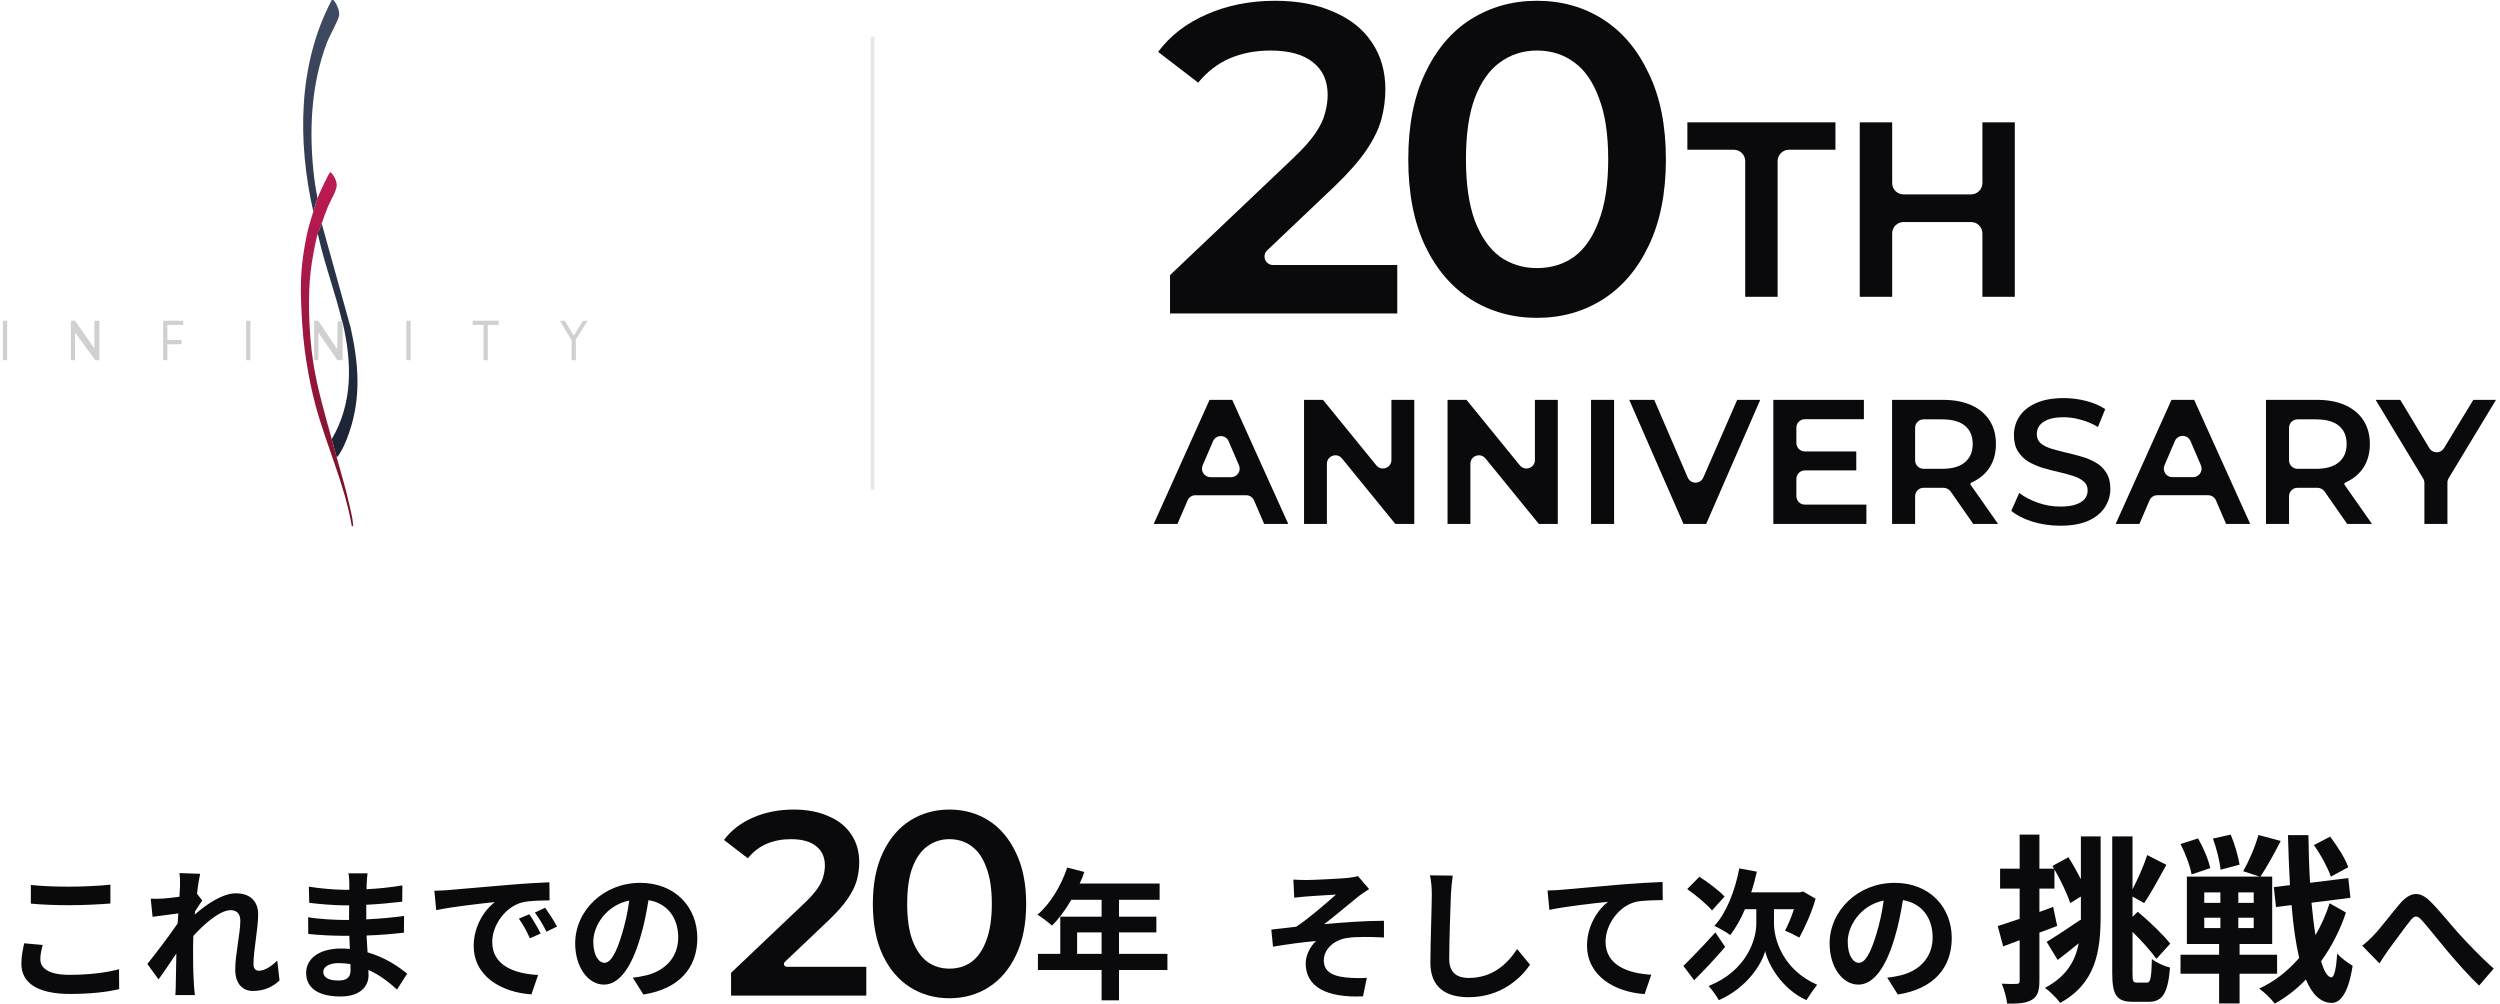 <svg width="722" height="290" viewBox="0 0 722 290" fill="none" xmlns="http://www.w3.org/2000/svg">
<path d="M0.845 92.631H2.061V104.027H0.845V92.631Z" fill="#D0D0D0"/>
<path d="M27.25 100.632V92.631H28.706V104.027H27.532L21.68 96.024V104.027H20.467V92.631H21.68L27.25 100.632Z" fill="#D0D0D0"/>
<path d="M52.929 92.631V93.843H48.327V98.207H52.444V99.419H48.327V104.027H47.117V92.631H52.929Z" fill="#D0D0D0"/>
<path d="M165.094 98.329L161.703 92.631C162.124 92.631 163.146 92.655 163.146 92.655L165.694 96.906L168.362 92.655L169.697 92.631L166.303 98.088V104.03H165.092V98.331L165.094 98.329Z" fill="#D0D0D0"/>
<path d="M144.016 92.631L144.019 93.843H140.867V104.027H139.657V93.843H136.505L136.508 92.631H144.016Z" fill="#D0D0D0"/>
<path d="M72.309 92.631H71.098V104.03H72.309V92.631Z" fill="#D0D0D0"/>
<path d="M118.58 92.631H117.369V104.03H118.58V92.631Z" fill="#D0D0D0"/>
<path d="M98.958 93.115V104.028H97.428L91.932 96.025V104.028H90.722V92.629H91.932L97.384 100.877L97.5 92.77L98.856 92.777C98.876 92.865 98.905 92.886 98.958 93.115Z" fill="#D0D0D0"/>
<path d="M97.259 132.16H97.257L97.258 132.158L97.259 132.16ZM101.257 94.568C103.559 104.935 104.365 114.524 100.896 124.767C100.049 127.268 98.921 130.094 97.258 132.158C96.778 130.396 96.281 128.565 95.806 126.824C101.98 116.319 101.634 104.646 98.955 93.116C98.902 92.891 98.754 92.624 98.732 92.536C96.776 84.331 93.707 76.282 91.929 68.138C91.9 67.999 91.818 67.761 91.696 67.519C92.182 66.537 92.546 65.532 92.898 64.502L101.257 94.568ZM96.292 0.002C97.199 1.034 98.133 3.029 97.942 4.423C97.747 5.839 95.13 10.422 94.417 12.31C89.698 24.774 89.184 38.35 90.754 51.502C90.982 53.413 91.346 55.342 91.692 57.231C91.275 58.332 90.86 59.92 90.482 61.11C85.909 40.905 85.974 18.649 95.812 0H96.297L96.292 0.002Z" fill="url(#paint0_linear_4196_1518)"/>
<path d="M90.479 104.764C91.665 112.278 93.815 119.536 95.809 126.832C96.284 128.573 96.782 130.402 97.262 132.168C98.448 136.523 99.805 140.844 100.778 145.26C101.163 147.008 101.869 149.678 101.956 151.378C101.973 151.72 102.136 151.924 101.624 152.051C99.567 139.868 94.181 128.586 91.032 116.699C90.001 112.806 89.178 108.742 88.54 104.764H90.479ZM95.448 49.721C96.377 50.52 97.134 52.043 97.244 53.265C97.384 54.851 95.48 57.845 94.8 59.494C94.121 61.143 93.49 62.798 92.912 64.488L92.903 64.508C92.551 65.537 92.306 66.189 91.755 67.595C91.602 67.987 91.477 68.522 91.45 68.629V68.626C90.809 71.305 90.091 75.332 89.753 78.084H89.751C89.279 81.93 89.189 86.324 89.266 90.204H89.269C89.364 94.918 89.746 100.109 90.479 104.755H88.54C87.745 99.799 87.325 95.221 87.087 90.207H87.085C86.894 86.156 86.755 82.17 87.085 78.082H87.09C87.355 74.818 87.881 71.348 88.543 68.141H88.544C89.034 65.769 89.75 63.416 90.482 61.112C90.86 59.922 91.276 58.334 91.693 57.233C92.042 56.313 94.981 49.722 95.448 49.721Z" fill="url(#paint1_linear_4196_1518)"/>
<line x1="251.978" y1="10.627" x2="251.978" y2="141.424" stroke="#E7E7E7" stroke-width="1.065"/>
<path d="M443.846 91.795C436.809 91.795 430.45 90.014 424.769 86.453C419.173 82.892 414.764 77.72 411.542 70.937C408.32 64.069 406.709 55.76 406.709 46.01C406.709 36.259 408.32 27.992 411.542 21.209C414.764 14.342 419.173 9.127 424.769 5.566C430.45 2.005 436.809 0.225 443.846 0.225C450.968 0.225 457.327 2.005 462.923 5.566C468.519 9.127 472.928 14.342 476.15 21.209C479.457 27.992 481.11 36.259 481.11 46.01C481.11 55.76 479.457 64.069 476.15 70.937C472.928 77.72 468.519 82.892 462.923 86.453C457.327 90.014 450.968 91.795 443.846 91.795ZM443.846 77.423C448.001 77.423 451.604 76.321 454.657 74.117C457.709 71.827 460.083 68.351 461.779 63.688C463.559 59.025 464.45 53.132 464.45 46.01C464.45 38.803 463.559 32.91 461.779 28.332C460.083 23.668 457.709 20.234 454.657 18.03C451.604 15.741 448.001 14.596 443.846 14.596C439.861 14.596 436.3 15.741 433.163 18.03C430.111 20.234 427.694 23.668 425.914 28.332C424.218 32.91 423.37 38.803 423.37 46.01C423.37 53.132 424.218 59.025 425.914 63.688C427.694 68.351 430.111 71.827 433.163 74.117C436.3 76.321 439.861 77.423 443.846 77.423Z" fill="#0A090C"/>
<path d="M337.902 90.523V79.458L373.258 45.883C376.226 43.084 378.43 40.626 379.871 38.506C381.313 36.386 382.245 34.436 382.669 32.656C383.178 30.79 383.432 29.052 383.432 27.441C383.432 23.372 382.033 20.234 379.236 18.03C376.438 15.741 372.325 14.596 366.899 14.596C362.575 14.596 358.632 15.359 355.071 16.885C351.595 18.412 348.585 20.743 346.041 23.88L334.468 14.978C337.944 10.314 342.607 6.711 348.458 4.167C354.393 1.539 361.006 0.225 368.298 0.225C374.742 0.225 380.338 1.284 385.086 3.404C389.919 5.439 393.607 8.364 396.151 12.18C398.779 15.995 400.093 20.531 400.093 25.788C400.093 28.671 399.712 31.553 398.949 34.436C398.186 37.234 396.744 40.202 394.624 43.339C392.505 46.476 389.41 49.995 385.34 53.895L365.96 72.302C364.353 73.828 365.433 76.533 367.648 76.533H403.527V90.523H337.902Z" fill="#0A090C"/>
<path d="M581.877 35.332H572.518V52.867C572.518 54.673 571.054 56.137 569.248 56.137H549.728C547.922 56.137 546.458 54.673 546.458 52.867V35.332H537.099V85.724H546.458V67.398C546.458 65.592 547.922 64.128 549.728 64.128H569.248C571.054 64.128 572.518 65.592 572.518 67.398V85.724H581.877V35.332Z" fill="#0A090C"/>
<path d="M504.016 85.724V46.521C504.016 44.715 502.552 43.251 500.747 43.251H487.315V35.332H530.077V43.251H516.645C514.839 43.251 513.375 44.715 513.375 46.521V85.724H504.016Z" fill="#0A090C"/>
<path d="M699.81 138.188C700.041 138.571 700.164 139.009 700.164 139.456V151.314H706.819V139.372C706.819 138.924 706.941 138.486 707.172 138.103L720.845 115.479H714.293L705.809 129.447C704.852 131.023 702.563 131.019 701.612 129.439L693.201 115.479H686.086L699.81 138.188Z" fill="#0A090C"/>
<path d="M654.415 115.479V151.314H661.07V143.323C661.07 141.969 662.168 140.871 663.522 140.871H669.158C669.173 140.871 669.188 140.871 669.203 140.871C670.048 140.87 670.853 141.258 671.336 141.951L677.861 151.314H685.028L677.114 140.021C676.96 139.801 677.052 139.494 677.298 139.386C679.584 138.362 681.342 136.912 682.571 135.035C683.799 133.124 684.414 130.854 684.414 128.226C684.414 125.598 683.799 123.329 682.571 121.418C681.342 119.507 679.584 118.039 677.298 117.015C675.045 115.991 672.332 115.479 669.158 115.479H654.415ZM663.522 135.393C662.168 135.393 661.07 134.295 661.07 132.941V123.563C661.07 122.209 662.168 121.111 663.522 121.111H668.851C671.786 121.111 673.987 121.725 675.455 122.954C676.957 124.182 677.707 125.94 677.707 128.226C677.707 130.479 676.957 132.236 675.455 133.499C673.987 134.762 671.786 135.393 668.851 135.393H663.522Z" fill="#0A090C"/>
<path d="M627.128 115.479L611.002 151.314H617.862L620.774 144.509C621.16 143.606 622.047 143.021 623.029 143.021H637.718C638.698 143.021 639.584 143.605 639.971 144.506L642.895 151.314H649.857L633.681 115.479H627.128ZM628.105 127.376C628.953 125.394 631.762 125.392 632.613 127.373L635.622 134.379C636.317 135.998 635.13 137.799 633.369 137.799H627.362C625.602 137.799 624.415 136 625.107 134.382L628.105 127.376Z" fill="#0A090C"/>
<path d="M594.983 151.826C592.185 151.826 589.506 151.434 586.946 150.649C584.386 149.83 582.356 148.789 580.854 147.526L583.158 142.356C584.591 143.482 586.366 144.42 588.482 145.171C590.598 145.922 592.765 146.297 594.983 146.297C596.86 146.297 598.379 146.093 599.539 145.683C600.7 145.274 601.553 144.728 602.099 144.045C602.645 143.328 602.918 142.526 602.918 141.639C602.918 140.547 602.525 139.677 601.74 139.028C600.956 138.346 599.932 137.817 598.669 137.441C597.44 137.032 596.058 136.656 594.522 136.315C593.021 135.974 591.502 135.581 589.966 135.138C588.465 134.66 587.082 134.062 585.82 133.346C584.591 132.595 583.584 131.605 582.799 130.377C582.014 129.148 581.622 127.578 581.622 125.667C581.622 123.722 582.134 121.947 583.158 120.343C584.216 118.705 585.803 117.408 587.919 116.452C590.069 115.463 592.782 114.968 596.058 114.968C598.208 114.968 600.341 115.241 602.457 115.787C604.573 116.333 606.416 117.118 607.986 118.142L605.887 123.312C604.283 122.357 602.628 121.657 600.921 121.213C599.215 120.735 597.577 120.497 596.007 120.497C594.164 120.497 592.662 120.718 591.502 121.162C590.376 121.606 589.54 122.186 588.994 122.903C588.482 123.619 588.226 124.438 588.226 125.36C588.226 126.452 588.601 127.339 589.352 128.022C590.137 128.67 591.144 129.182 592.372 129.558C593.635 129.933 595.034 130.308 596.57 130.684C598.106 131.025 599.625 131.418 601.126 131.861C602.662 132.305 604.044 132.885 605.273 133.602C606.536 134.318 607.542 135.291 608.293 136.52C609.078 137.748 609.471 139.301 609.471 141.178C609.471 143.089 608.942 144.864 607.884 146.502C606.86 148.106 605.273 149.403 603.123 150.393C600.973 151.348 598.259 151.826 594.983 151.826Z" fill="#0A090C"/>
<path fill-rule="evenodd" clip-rule="evenodd" d="M546.43 151.314V115.479H561.173C564.347 115.479 567.06 115.991 569.313 117.015C571.599 118.039 573.357 119.507 574.585 121.418C575.814 123.329 576.428 125.598 576.428 128.226C576.428 130.854 575.814 133.124 574.585 135.035C573.357 136.912 571.599 138.362 569.313 139.386C569.066 139.494 568.974 139.801 569.129 140.021L577.043 151.314H569.876L563.351 141.951C562.868 141.258 562.063 140.87 561.218 140.871C561.203 140.871 561.188 140.871 561.173 140.871H555.537C554.183 140.871 553.085 141.969 553.085 143.323V151.314H546.43ZM567.47 133.499C566.002 134.762 563.801 135.393 560.866 135.393H555.537C554.183 135.393 553.085 134.295 553.085 132.941V123.563C553.085 122.209 554.183 121.111 555.537 121.111H560.866C563.801 121.111 566.002 121.725 567.47 122.954C568.971 124.182 569.722 125.94 569.722 128.226C569.722 130.479 568.971 132.236 567.47 133.499Z" fill="#0A090C"/>
<path d="M521.243 130.376C519.889 130.376 518.791 129.278 518.791 127.924V123.512C518.791 122.157 519.889 121.059 521.243 121.059H538.295V115.479H512.135V151.314H539.012V145.734H521.243C519.889 145.734 518.791 144.636 518.791 143.282V138.306C518.791 136.952 519.889 135.854 521.243 135.854H536.094V130.376H521.243Z" fill="#0A090C"/>
<path d="M470.522 115.479L486.187 151.314H492.74L508.353 115.479H501.698L491.914 137.919C491.056 139.886 488.264 139.881 487.414 137.91L477.74 115.479H470.522Z" fill="#0A090C"/>
<path d="M459.493 151.314V115.479H466.148V151.314H459.493Z" fill="#0A090C"/>
<path d="M424.652 133.947C424.652 131.64 427.549 130.609 429.006 132.398L444.413 151.314H449.89V115.479H443.286V132.846C443.286 135.154 440.39 136.184 438.933 134.395L423.526 115.479H418.049V151.314H424.652V133.947Z" fill="#0A090C"/>
<path d="M376.605 115.479V151.314H383.209V133.947C383.209 131.64 386.106 130.609 387.563 132.398L402.969 151.314H408.447V115.479H401.843V132.846C401.843 135.154 398.946 136.184 397.489 134.395L382.083 115.479H376.605Z" fill="#0A090C"/>
<path fill-rule="evenodd" clip-rule="evenodd" d="M349.319 115.479L333.193 151.314H340.053L342.978 144.51C343.366 143.609 344.251 143.026 345.231 143.026H359.911C360.891 143.026 361.777 143.61 362.164 144.511L365.086 151.314H372.048L355.871 115.479H349.319ZM354.829 127.431C353.979 125.452 351.173 125.451 350.322 127.43L347.33 134.388C346.634 136.007 347.821 137.809 349.583 137.809H355.564C357.325 137.809 358.512 136.008 357.817 134.389L354.829 127.431Z" fill="#0A090C"/>
<path d="M8.911 255.578C11.935 255.905 15.736 256.069 20.028 256.069C24.075 256.069 28.735 255.824 31.882 255.497V260.933C29.021 261.178 23.952 261.423 20.069 261.423C15.777 261.423 12.221 261.26 8.911 260.974V255.578ZM12.344 272.909C11.935 274.381 11.649 275.648 11.649 277.037C11.649 279.653 14.142 281.534 20.028 281.534C25.546 281.534 30.778 280.92 34.375 279.899L34.416 285.662C30.86 286.52 25.955 287.052 20.233 287.052C10.873 287.052 6.172 283.904 6.172 278.304C6.172 275.934 6.662 273.931 6.989 272.419L12.344 272.909ZM51.992 255.824C51.992 254.638 52.033 253.412 51.828 252.145L57.796 252.349C57.551 253.494 57.183 255.578 56.897 258.113L58.409 260.075C57.837 260.81 57.019 262.159 56.325 263.222C56.284 263.508 56.284 263.794 56.243 264.121C59.472 261.301 64.172 257.99 68.137 257.99C72.552 257.99 74.554 260.606 74.554 264.039C74.554 268.29 73.206 274.299 73.206 278.509C73.206 279.572 73.737 280.348 74.759 280.348C76.271 280.348 78.192 279.285 80.072 277.405L80.726 283.168C78.846 284.926 76.353 286.193 73.042 286.193C69.976 286.193 67.933 283.986 67.933 280.021C67.933 275.607 69.404 269.598 69.404 265.879C69.404 263.876 68.341 262.854 66.625 262.854C63.6 262.854 59.186 266.614 55.834 270.293C55.793 271.438 55.752 272.541 55.752 273.604C55.752 276.956 55.752 280.389 55.998 284.231C56.038 284.967 56.161 286.438 56.284 287.379H50.643C50.725 286.438 50.766 285.008 50.766 284.354C50.847 281.166 50.888 278.795 50.929 275.362C49.212 277.937 47.21 280.92 45.779 282.841L42.55 278.386C44.88 275.525 48.967 270.13 51.297 266.696C51.379 265.756 51.461 264.775 51.501 263.794C49.498 264.039 46.351 264.448 44.062 264.775L43.531 259.543C44.716 259.584 45.656 259.584 47.087 259.502C48.272 259.421 50.071 259.216 51.828 258.971C51.91 257.418 51.992 256.273 51.992 255.824ZM93.356 280.675C93.356 282.228 94.828 283.168 97.648 283.168C99.814 283.168 101.245 282.555 101.245 280.185C101.245 279.735 101.245 279.163 101.204 278.427C100.101 278.264 98.997 278.141 97.853 278.141C94.951 278.141 93.356 279.285 93.356 280.675ZM106.15 252.227C106.027 253.044 105.946 254.066 105.905 255.129C105.864 255.538 105.864 256.151 105.864 256.805C109.216 256.641 112.608 256.314 116.205 255.701L116.164 260.402C113.466 260.729 109.747 261.096 105.782 261.301C105.782 262.731 105.782 264.244 105.782 265.511C109.91 265.307 113.385 264.98 116.696 264.53L116.655 269.353C112.976 269.762 109.788 270.048 105.864 270.171C105.946 271.724 106.027 273.4 106.15 275.035C111.3 276.506 115.224 279.245 117.595 281.207L114.652 285.784C112.445 283.741 109.665 281.574 106.395 280.103C106.436 280.675 106.436 281.166 106.436 281.615C106.436 285.09 103.779 287.787 98.384 287.787C91.844 287.787 88.411 285.294 88.411 280.961C88.411 276.833 92.212 273.931 98.507 273.931C99.365 273.931 100.223 273.972 101.041 274.054C100.959 272.786 100.918 271.479 100.877 270.252C100.182 270.252 99.487 270.252 98.752 270.252C96.381 270.252 91.722 270.048 89.024 269.721L88.983 264.898C91.64 265.388 96.667 265.674 98.834 265.674C99.487 265.674 100.142 265.674 100.796 265.674C100.796 264.326 100.796 262.854 100.836 261.464C100.305 261.464 99.814 261.464 99.324 261.464C96.749 261.464 92.008 261.096 89.31 260.729L89.187 256.069C92.13 256.559 96.79 256.968 99.283 256.968C99.814 256.968 100.346 256.968 100.877 256.968C100.877 256.192 100.877 255.538 100.877 255.047C100.877 254.271 100.796 253.003 100.632 252.227H106.15ZM125.443 257.254C127.078 257.213 128.672 257.132 129.448 257.05C132.882 256.764 139.626 256.151 147.106 255.538C151.316 255.17 155.771 254.924 158.673 254.802L158.714 260.034C156.507 260.075 152.992 260.075 150.825 260.606C145.88 261.914 142.16 267.187 142.16 272.051C142.16 278.795 148.455 281.207 155.403 281.574L153.482 287.174C144.899 286.602 136.806 282.024 136.806 273.154C136.806 267.268 140.116 262.609 142.896 260.524C139.054 260.933 130.715 261.832 125.974 262.854L125.443 257.254ZM152.869 264.039C153.891 265.511 155.362 268.004 156.139 269.598L153.033 270.988C152.011 268.74 151.152 267.146 149.844 265.307L152.869 264.039ZM157.447 262.159C158.469 263.59 160.022 266.001 160.88 267.595L157.815 269.067C156.711 266.86 155.771 265.347 154.463 263.549L157.447 262.159ZM201.387 270.906C201.387 279.531 196.114 285.621 185.814 287.215L182.748 282.351C184.301 282.188 185.446 281.942 186.549 281.697C191.781 280.471 195.869 276.71 195.869 270.743C195.869 265.102 192.803 260.892 187.285 259.952C186.713 263.426 186.018 267.187 184.833 271.029C182.38 279.285 178.865 284.354 174.41 284.354C169.873 284.354 166.112 279.367 166.112 272.459C166.112 263.018 174.287 254.965 184.874 254.965C195.01 254.965 201.387 261.996 201.387 270.906ZM171.344 271.928C171.344 276.056 172.979 278.059 174.573 278.059C176.29 278.059 177.884 275.484 179.56 269.966C180.5 266.941 181.277 263.467 181.726 260.075C174.982 261.464 171.344 267.432 171.344 271.928Z" fill="#0A090C"/>
<path d="M274.18 288.294C269.992 288.294 266.208 287.235 262.827 285.115C259.497 282.996 256.873 279.918 254.956 275.882C253.038 271.795 252.08 266.85 252.08 261.047C252.08 255.244 253.038 250.325 254.956 246.288C256.873 242.201 259.497 239.098 262.827 236.979C266.208 234.859 269.992 233.8 274.18 233.8C278.419 233.8 282.203 234.859 285.533 236.979C288.863 239.098 291.487 242.201 293.405 246.288C295.373 250.325 296.356 255.244 296.356 261.047C296.356 266.85 295.373 271.795 293.405 275.882C291.487 279.918 288.863 282.996 285.533 285.115C282.203 287.235 278.419 288.294 274.18 288.294ZM274.18 279.742C276.653 279.742 278.797 279.086 280.614 277.774C282.43 276.411 283.843 274.343 284.852 271.567C285.912 268.792 286.441 265.285 286.441 261.047C286.441 256.758 285.912 253.251 284.852 250.527C283.843 247.751 282.43 245.708 280.614 244.396C278.797 243.034 276.653 242.352 274.18 242.352C271.809 242.352 269.689 243.034 267.823 244.396C266.006 245.708 264.568 247.751 263.508 250.527C262.499 253.251 261.995 256.758 261.995 261.047C261.995 265.285 262.499 268.792 263.508 271.567C264.568 274.343 266.006 276.411 267.823 277.774C269.689 279.086 271.809 279.742 274.18 279.742Z" fill="#0A090C"/>
<path d="M211.131 287.537V280.953L232.172 260.971C233.938 259.306 235.25 257.843 236.108 256.582C236.965 255.32 237.52 254.16 237.773 253.1C238.075 251.99 238.227 250.955 238.227 249.997C238.227 247.575 237.394 245.708 235.729 244.396C234.064 243.034 231.617 242.352 228.388 242.352C225.814 242.352 223.468 242.807 221.349 243.715C219.28 244.623 217.489 246.011 215.975 247.878L209.087 242.579C211.156 239.804 213.931 237.66 217.413 236.146C220.945 234.582 224.881 233.8 229.22 233.8C233.055 233.8 236.385 234.431 239.211 235.692C242.087 236.903 244.282 238.644 245.795 240.914C247.36 243.185 248.142 245.884 248.142 249.013C248.142 250.728 247.915 252.444 247.461 254.16C247.006 255.825 246.149 257.591 244.887 259.458C243.626 261.325 241.784 263.419 239.362 265.74L226.662 277.802C226.127 278.31 226.487 279.212 227.225 279.212H250.185V287.537H211.131Z" fill="#0A090C"/>
<path d="M311.071 275.484H318.142V269.271H311.071V275.484ZM337.149 275.484V280.144H323.17V288.891H318.142V280.144H299.749V275.484H306.207V264.734H318.142V259.87H309.395C307.719 262.772 305.758 265.388 303.836 267.309C302.896 266.492 300.812 264.857 299.626 264.162C303.305 261.056 306.452 255.824 308.21 250.551L313.156 251.818C312.788 252.963 312.338 254.066 311.807 255.17H334.901V259.87H323.17V264.734H333.961V269.271H323.17V275.484H337.149Z" fill="#0A090C"/>
<path d="M373.53 254.025C374.838 254.107 376.023 254.148 377.413 254.148C379.171 254.148 386.855 253.78 389.348 253.535C390.656 253.371 391.596 253.208 392.169 253.003L395.398 256.764C394.539 257.336 393.027 258.317 392.169 259.012C389.267 261.342 385.261 264.734 382.441 266.901C387.918 266.369 394.703 265.92 399.689 265.92V270.743C395.766 270.538 391.678 270.498 389.185 270.865C385.424 271.356 382.318 274.013 382.318 277.364C382.318 280.593 384.852 281.861 388.49 282.269C390.779 282.515 393.19 282.515 394.744 282.392L393.64 287.746C383.176 288.196 377.086 285.049 377.086 278.223C377.086 275.729 378.517 273.195 380.07 271.765C376.309 272.092 371.732 272.705 367.644 273.4L367.154 268.454C369.32 268.249 372.181 267.882 374.348 267.636C377.985 265.266 383.299 260.606 385.833 258.358C384.157 258.481 379.13 258.726 377.454 258.889C376.432 258.971 375.083 259.094 373.775 259.257L373.53 254.025ZM419.554 252.881C419.309 254.598 419.105 256.682 419.023 258.317C418.859 262.731 418.532 271.887 418.532 276.956C418.532 281.084 420.985 282.433 424.173 282.433C430.917 282.433 435.209 278.55 438.152 274.094L441.872 278.591C439.256 282.515 433.451 287.992 424.132 287.992C417.429 287.992 413.096 285.049 413.096 278.059C413.096 272.582 413.505 261.832 413.505 258.317C413.505 256.396 413.341 254.434 412.974 252.799L419.554 252.881ZM446.929 257.173C448.564 257.132 450.158 257.05 450.975 256.968C454.368 256.682 461.112 256.069 468.592 255.415C472.802 255.088 477.298 254.802 480.159 254.72L480.2 259.952C477.993 259.993 474.478 259.993 472.312 260.483C467.366 261.791 463.687 267.105 463.687 271.969C463.687 278.672 469.982 281.125 476.889 281.493L474.968 287.092C466.426 286.52 458.333 281.901 458.333 273.073C458.333 267.187 461.643 262.527 464.382 260.442C460.54 260.851 452.201 261.75 447.46 262.772L446.929 257.173ZM498.062 258.93L494.424 262.936C492.994 261.178 489.806 258.562 487.271 256.764L490.787 253.208C493.198 254.761 496.509 257.213 498.062 258.93ZM495.405 269.271L498.226 273.481C495.365 276.792 492.054 280.348 489.274 283.087L486.168 278.958C488.416 276.751 492.054 272.991 495.405 269.271ZM512.327 262.568V266.737C512.327 271.111 514.78 280.021 524.794 284.395C523.854 285.58 522.464 287.583 521.687 288.85C514.371 285.498 510.57 278.304 509.793 274.667C508.812 278.304 504.643 285.253 496.386 288.85C495.814 287.706 494.302 285.662 493.443 284.763C504.479 280.348 507.218 271.315 507.218 266.778V262.568H503.948C502.722 265.47 501.25 268.045 499.697 270.048C498.716 269.271 496.345 267.963 495.119 267.391C498.594 263.631 501.046 257.336 502.313 250.796L507.381 251.736C506.932 253.78 506.401 255.783 505.747 257.704H519.807L520.747 257.459L524.344 259.543C523.2 263.631 521.238 267.841 519.644 270.784C518.663 270.211 516.66 269.23 515.515 268.781C516.333 267.228 517.355 264.898 518.091 262.568H512.327ZM563.665 270.906C563.665 279.531 558.392 285.621 548.092 287.215L545.027 282.351C546.58 282.188 547.724 281.942 548.828 281.697C554.06 280.471 558.147 276.71 558.147 270.743C558.147 265.102 555.082 260.892 549.564 259.952C548.991 263.426 548.296 267.187 547.111 271.029C544.659 279.285 541.144 284.354 536.688 284.354C532.151 284.354 528.391 279.367 528.391 272.459C528.391 263.018 536.566 254.965 547.152 254.965C557.289 254.965 563.665 261.996 563.665 270.906ZM533.623 271.928C533.623 276.056 535.258 278.059 536.852 278.059C538.568 278.059 540.163 275.484 541.838 269.966C542.778 266.941 543.555 263.467 544.005 260.075C537.26 261.464 533.623 267.432 533.623 271.928Z" fill="#0A090C"/>
<path d="M600.961 253.903V241.555H606.663V264.314C606.663 274.778 605.303 283.934 594.996 289.636C594.055 288.328 591.91 286.236 590.602 285.294C596.775 281.998 599.339 277.603 600.333 272.424C598.292 274.098 596.147 275.772 594.264 277.237L591.072 272.005C593.531 270.54 597.246 268.081 600.856 265.622L600.961 265.831V264.262V258.925L597.874 260.809C597.037 258.193 595.153 254.217 593.322 251.077V256.623H588.98V263.372L592.956 261.907L594.107 267.401C592.433 268.081 590.706 268.709 588.98 269.337V283.254C588.98 286.131 588.456 287.701 586.887 288.695C585.317 289.689 583.068 289.898 579.667 289.846C579.51 288.328 578.83 285.765 578.097 284.091C579.981 284.195 581.76 284.195 582.388 284.143C583.015 284.143 583.277 283.934 583.277 283.254V271.534L578.516 273.313L576.946 267.453C578.725 266.878 580.87 266.145 583.277 265.36V256.623H577.626V250.868H583.277V241.032H588.98V250.868H593.217L592.747 250.083L597.351 247.572C598.606 249.456 599.862 251.81 600.961 253.903ZM617.127 283.777H620.057C621.103 283.777 621.313 282.259 621.47 276.975C622.83 278.022 625.08 279.068 626.702 279.434C626.126 286.55 624.661 289.322 620.58 289.322H616.029C611.32 289.322 610.012 287.491 610.012 280.951V241.555H615.872V256.832C617.441 253.798 619.168 249.926 620.109 246.944L625.655 249.769C623.51 253.641 621.156 258.036 619.22 260.809L615.872 258.925V264.785L617.389 263.32C620.79 266.145 624.818 270.017 626.754 272.528L622.778 276.923C621.313 274.83 618.592 271.796 615.872 269.127V281.004C615.872 283.41 616.029 283.777 617.127 283.777ZM678.183 250.45L673.161 253.17C672.324 250.764 670.283 246.84 668.243 244.067L672.951 241.608C675.044 244.381 677.346 247.991 678.183 250.45ZM646.792 249.717L641.299 251.182C641.089 248.828 640.147 245.061 639.101 242.183L644.228 241.032C645.379 243.753 646.426 247.415 646.792 249.717ZM638.316 250.711L632.927 252.542C632.561 250.24 631.149 246.526 629.736 243.753L634.811 242.131C636.328 244.799 637.845 248.357 638.316 250.711ZM636.59 265.047V268.029H641.246V265.047H636.59ZM636.59 257.722V260.756H641.246V257.722H636.59ZM650.873 260.756V257.722H646.426V260.756H650.873ZM650.873 268.029V265.047H646.426V268.029H650.873ZM657.622 281.213H646.792V289.793H640.88V281.213H629.736V275.72H640.88V272.633H631.567V253.17H652.599L647.838 251.601C649.46 248.775 651.344 244.433 652.233 241.137L658.668 242.863C656.785 246.578 654.535 250.607 652.809 253.17H656.209V272.633H646.792V275.72H657.622V281.213ZM672.794 260.861L677.503 263.529C675.881 268.5 673.422 273.313 670.335 277.603C671.173 280.481 672.167 282.155 673.265 282.259C674.155 282.259 674.678 279.853 674.992 275.353C675.986 276.661 678.445 278.336 679.439 278.911C678.079 287.701 675.463 289.741 673.265 289.636C670.126 289.532 667.72 287.125 665.941 282.887C663.22 285.712 660.186 288.067 656.942 289.846C655.895 288.433 654.012 286.602 652.442 285.503C656.837 283.515 660.709 280.428 664.005 276.661C663.011 272.424 662.278 267.296 661.807 261.384L657.308 261.96L656.68 256.205L661.337 255.629C661.075 251.13 660.918 246.316 660.761 241.189H666.673C666.725 246.002 666.882 250.607 667.144 254.949L678.183 253.589L678.811 259.291L667.563 260.704C667.876 264.105 668.243 267.296 668.714 270.069C670.388 267.139 671.8 264.052 672.794 260.861Z" fill="#0A090C"/>
<path d="M682.203 273.113C683.429 272.173 684.451 271.233 685.677 269.925C687.558 267.963 690.705 263.753 693.239 260.81C696.1 257.581 698.757 257.295 701.741 260.197C704.52 262.895 707.79 267.105 710.202 269.721C712.818 272.582 716.292 276.261 720.175 279.735L715.965 284.64C713.022 281.861 709.548 277.896 706.973 274.871C704.439 271.846 701.373 267.963 699.452 265.797C698.021 264.203 697.245 264.407 696.059 265.92C694.424 267.963 691.522 272.01 689.765 274.34C688.825 275.689 687.885 277.16 687.19 278.223L682.203 273.113Z" fill="#0A090C"/>
<defs>
<linearGradient id="paint0_linear_4196_1518" x1="95.396" y1="0" x2="95.396" y2="132.16" gradientUnits="userSpaceOnUse">
<stop stop-color="#404B63"/>
<stop offset="1" stop-color="#1A2233"/>
</linearGradient>
<linearGradient id="paint1_linear_4196_1518" x1="94.44" y1="49.721" x2="94.44" y2="152.051" gradientUnits="userSpaceOnUse">
<stop stop-color="#BD1B54"/>
<stop offset="1" stop-color="#751327"/>
</linearGradient>
</defs>
</svg>
